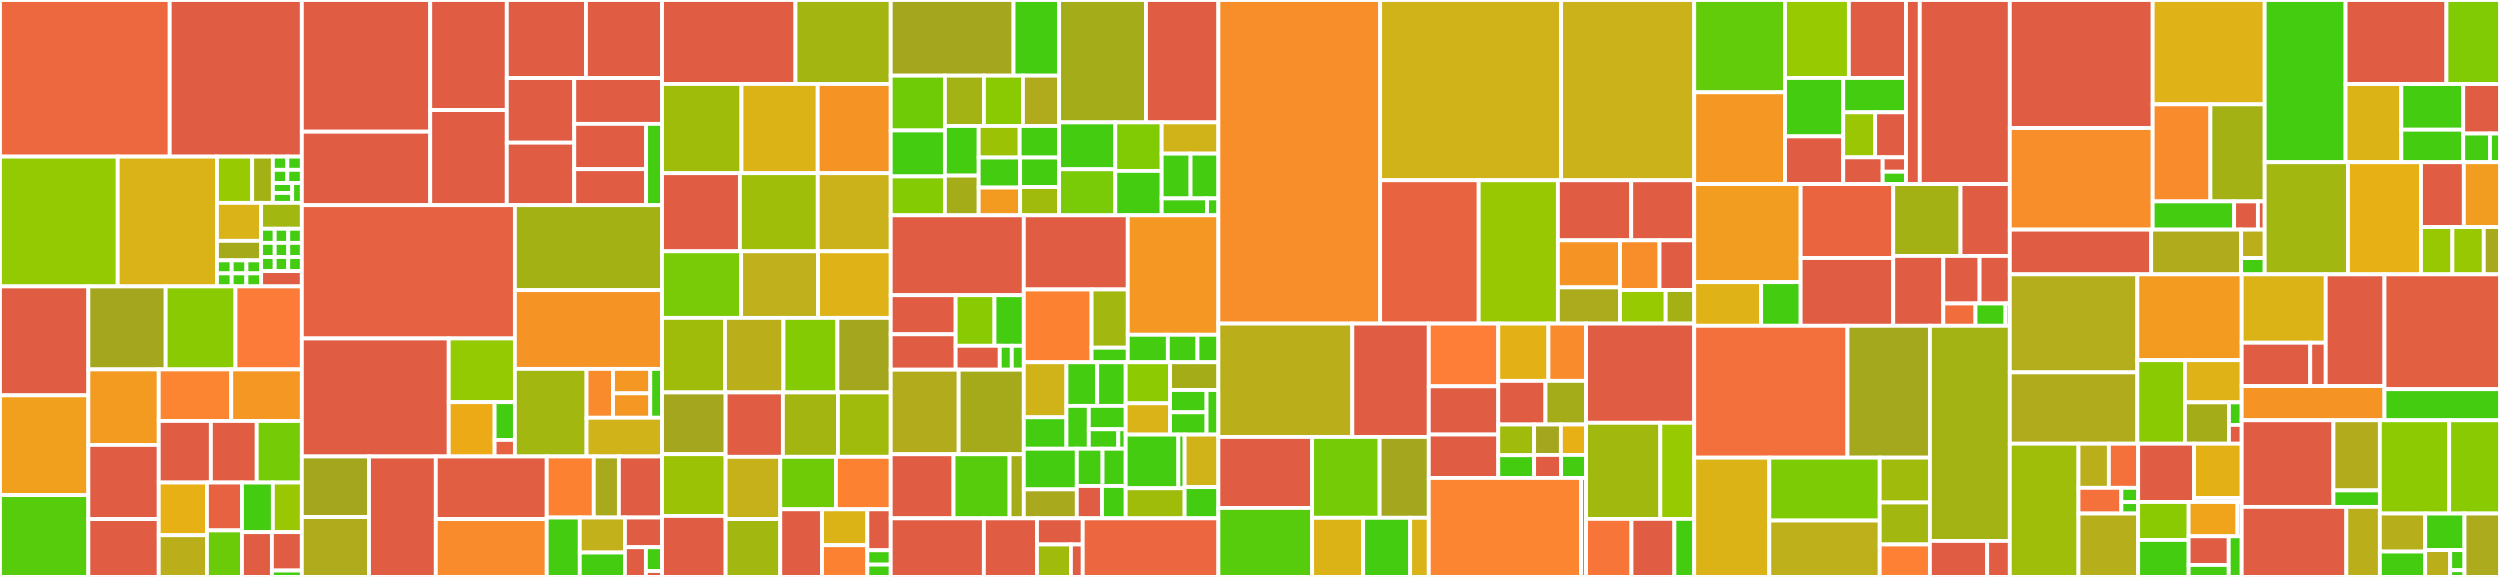 <svg baseProfile="full" width="650" height="150" viewBox="0 0 650 150" version="1.1"
xmlns="http://www.w3.org/2000/svg" xmlns:ev="http://www.w3.org/2001/xml-events"
xmlns:xlink="http://www.w3.org/1999/xlink">

<rect x="0" y="0" width="650" height="150" fill="#333333" stroke="none"/>

<style>rect.s{mask:url(#mask);}</style>
<defs>
  <pattern id="white" width="4" height="4" patternUnits="userSpaceOnUse" patternTransform="rotate(45)">
    <rect width="2" height="2" transform="translate(0,0)" fill="white"></rect>
  </pattern>
  <mask id="mask">
    <rect x="0" y="0" width="100%" height="100%" fill="url(#white)"></rect>
  </mask>
</defs>

<rect x="0" y="0" width="44.128" height="40.718" fill="#ed683e" stroke="white" stroke-width="1" class=" tooltipped" data-content="action/protocol/staking/handlers.go"><title>action/protocol/staking/handlers.go</title></rect>
<rect x="44.128" y="0" width="34.348" height="40.718" fill="#e05d44" stroke="white" stroke-width="1" class=" tooltipped" data-content="action/protocol/staking/protocol.go"><title>action/protocol/staking/protocol.go</title></rect>
<rect x="0" y="40.718" width="30.604" height="33.746" fill="#93ca01" stroke="white" stroke-width="1" class=" tooltipped" data-content="action/protocol/staking/candidate_center.go"><title>action/protocol/staking/candidate_center.go</title></rect>
<rect x="30.604" y="40.718" width="25.807" height="33.746" fill="#d9b318" stroke="white" stroke-width="1" class=" tooltipped" data-content="action/protocol/staking/candidate_statereader.go"><title>action/protocol/staking/candidate_statereader.go</title></rect>
<rect x="56.411" y="40.718" width="9.149" height="12.031" fill="#97ca00" stroke="white" stroke-width="1" class=" tooltipped" data-content="action/protocol/staking/ethabi/v3/stake_candidatebyid.go"><title>action/protocol/staking/ethabi/v3/stake_candidatebyid.go</title></rect>
<rect x="65.56" y="40.718" width="5.382" height="12.031" fill="#a3b114" stroke="white" stroke-width="1" class=" tooltipped" data-content="action/protocol/staking/ethabi/v3/builder.go"><title>action/protocol/staking/ethabi/v3/builder.go</title></rect>
<rect x="70.942" y="40.718" width="3.767" height="3.437" fill="#4c1" stroke="white" stroke-width="1" class=" tooltipped" data-content="action/protocol/staking/ethabi/v3/stake_candidatebyaddress.go"><title>action/protocol/staking/ethabi/v3/stake_candidatebyaddress.go</title></rect>
<rect x="74.709" y="40.718" width="3.767" height="3.437" fill="#4c1" stroke="white" stroke-width="1" class=" tooltipped" data-content="action/protocol/staking/ethabi/v3/stake_candidatebyname.go"><title>action/protocol/staking/ethabi/v3/stake_candidatebyname.go</title></rect>
<rect x="70.942" y="44.155" width="3.767" height="3.437" fill="#4c1" stroke="white" stroke-width="1" class=" tooltipped" data-content="action/protocol/staking/ethabi/v3/stake_candidates.go"><title>action/protocol/staking/ethabi/v3/stake_candidates.go</title></rect>
<rect x="74.709" y="44.155" width="3.767" height="3.437" fill="#4c1" stroke="white" stroke-width="1" class=" tooltipped" data-content="action/protocol/staking/ethabi/v3/stake_composite_buckets.go"><title>action/protocol/staking/ethabi/v3/stake_composite_buckets.go</title></rect>
<rect x="70.942" y="47.593" width="5.023" height="2.578" fill="#4c1" stroke="white" stroke-width="1" class=" tooltipped" data-content="action/protocol/staking/ethabi/v3/stake_composite_bucketsbycandidate.go"><title>action/protocol/staking/ethabi/v3/stake_composite_bucketsbycandidate.go</title></rect>
<rect x="70.942" y="50.171" width="5.023" height="2.578" fill="#4c1" stroke="white" stroke-width="1" class=" tooltipped" data-content="action/protocol/staking/ethabi/v3/stake_composite_bucketsbyindices.go"><title>action/protocol/staking/ethabi/v3/stake_composite_bucketsbyindices.go</title></rect>
<rect x="75.965" y="47.593" width="2.512" height="5.156" fill="#4c1" stroke="white" stroke-width="1" class=" tooltipped" data-content="action/protocol/staking/ethabi/v3/stake_composite_bucketsbyvoter.go"><title>action/protocol/staking/ethabi/v3/stake_composite_bucketsbyvoter.go</title></rect>
<rect x="56.411" y="52.749" width="11.48" height="9.87" fill="#d9b318" stroke="white" stroke-width="1" class=" tooltipped" data-content="action/protocol/staking/ethabi/v2/stake_contract_buckettypes.go"><title>action/protocol/staking/ethabi/v2/stake_contract_buckettypes.go</title></rect>
<rect x="56.411" y="62.619" width="11.48" height="5.076" fill="#a4aa1a" stroke="white" stroke-width="1" class=" tooltipped" data-content="action/protocol/staking/ethabi/v2/builder.go"><title>action/protocol/staking/ethabi/v2/builder.go</title></rect>
<rect x="56.411" y="67.695" width="3.827" height="3.384" fill="#4c1" stroke="white" stroke-width="1" class=" tooltipped" data-content="action/protocol/staking/ethabi/v2/stake_composite_buckets.go"><title>action/protocol/staking/ethabi/v2/stake_composite_buckets.go</title></rect>
<rect x="56.411" y="71.08" width="3.827" height="3.384" fill="#4c1" stroke="white" stroke-width="1" class=" tooltipped" data-content="action/protocol/staking/ethabi/v2/stake_composite_bucketsbycandidate.go"><title>action/protocol/staking/ethabi/v2/stake_composite_bucketsbycandidate.go</title></rect>
<rect x="60.238" y="67.695" width="3.827" height="3.384" fill="#4c1" stroke="white" stroke-width="1" class=" tooltipped" data-content="action/protocol/staking/ethabi/v2/stake_composite_bucketsbyindices.go"><title>action/protocol/staking/ethabi/v2/stake_composite_bucketsbyindices.go</title></rect>
<rect x="60.238" y="71.08" width="3.827" height="3.384" fill="#4c1" stroke="white" stroke-width="1" class=" tooltipped" data-content="action/protocol/staking/ethabi/v2/stake_composite_bucketsbyvoter.go"><title>action/protocol/staking/ethabi/v2/stake_composite_bucketsbyvoter.go</title></rect>
<rect x="64.064" y="67.695" width="3.827" height="3.384" fill="#4c1" stroke="white" stroke-width="1" class=" tooltipped" data-content="action/protocol/staking/ethabi/v2/stake_composite_bucketscount.go"><title>action/protocol/staking/ethabi/v2/stake_composite_bucketscount.go</title></rect>
<rect x="64.064" y="71.08" width="3.827" height="3.384" fill="#4c1" stroke="white" stroke-width="1" class=" tooltipped" data-content="action/protocol/staking/ethabi/v2/stake_composite_totalstakingamount.go"><title>action/protocol/staking/ethabi/v2/stake_composite_totalstakingamount.go</title></rect>
<rect x="67.891" y="52.749" width="10.585" height="6.729" fill="#a2b710" stroke="white" stroke-width="1" class=" tooltipped" data-content="action/protocol/staking/ethabi/v1/builder.go"><title>action/protocol/staking/ethabi/v1/builder.go</title></rect>
<rect x="67.891" y="59.477" width="3.528" height="3.67" fill="#4c1" stroke="white" stroke-width="1" class=" tooltipped" data-content="action/protocol/staking/ethabi/v1/stake_buckets.go"><title>action/protocol/staking/ethabi/v1/stake_buckets.go</title></rect>
<rect x="71.42" y="59.477" width="3.528" height="3.67" fill="#4c1" stroke="white" stroke-width="1" class=" tooltipped" data-content="action/protocol/staking/ethabi/v1/stake_bucketsbycandidate.go"><title>action/protocol/staking/ethabi/v1/stake_bucketsbycandidate.go</title></rect>
<rect x="74.948" y="59.477" width="3.528" height="3.67" fill="#4c1" stroke="white" stroke-width="1" class=" tooltipped" data-content="action/protocol/staking/ethabi/v1/stake_bucketsbyindexes.go"><title>action/protocol/staking/ethabi/v1/stake_bucketsbyindexes.go</title></rect>
<rect x="67.891" y="63.148" width="3.528" height="3.67" fill="#4c1" stroke="white" stroke-width="1" class=" tooltipped" data-content="action/protocol/staking/ethabi/v1/stake_bucketsbyvoter.go"><title>action/protocol/staking/ethabi/v1/stake_bucketsbyvoter.go</title></rect>
<rect x="67.891" y="66.818" width="3.528" height="3.67" fill="#4c1" stroke="white" stroke-width="1" class=" tooltipped" data-content="action/protocol/staking/ethabi/v1/stake_bucketscount.go"><title>action/protocol/staking/ethabi/v1/stake_bucketscount.go</title></rect>
<rect x="71.42" y="63.148" width="3.528" height="3.67" fill="#4c1" stroke="white" stroke-width="1" class=" tooltipped" data-content="action/protocol/staking/ethabi/v1/stake_candidatebyaddress.go"><title>action/protocol/staking/ethabi/v1/stake_candidatebyaddress.go</title></rect>
<rect x="74.948" y="63.148" width="3.528" height="3.67" fill="#4c1" stroke="white" stroke-width="1" class=" tooltipped" data-content="action/protocol/staking/ethabi/v1/stake_candidatebyname.go"><title>action/protocol/staking/ethabi/v1/stake_candidatebyname.go</title></rect>
<rect x="71.42" y="66.818" width="3.528" height="3.67" fill="#4c1" stroke="white" stroke-width="1" class=" tooltipped" data-content="action/protocol/staking/ethabi/v1/stake_candidates.go"><title>action/protocol/staking/ethabi/v1/stake_candidates.go</title></rect>
<rect x="74.948" y="66.818" width="3.528" height="3.67" fill="#4c1" stroke="white" stroke-width="1" class=" tooltipped" data-content="action/protocol/staking/ethabi/v1/stake_totalstakingamount.go"><title>action/protocol/staking/ethabi/v1/stake_totalstakingamount.go</title></rect>
<rect x="67.891" y="70.488" width="10.585" height="3.976" fill="#e05d44" stroke="white" stroke-width="1" class=" tooltipped" data-content="action/protocol/staking/ethabi/stake_base.go"><title>action/protocol/staking/ethabi/stake_base.go</title></rect>
<rect x="0" y="74.464" width="22.973" height="28.326" fill="#e05d44" stroke="white" stroke-width="1" class=" tooltipped" data-content="action/protocol/staking/staking_statereader.go"><title>action/protocol/staking/staking_statereader.go</title></rect>
<rect x="0" y="102.79" width="22.973" height="25.93" fill="#f0a01d" stroke="white" stroke-width="1" class=" tooltipped" data-content="action/protocol/staking/candidate.go"><title>action/protocol/staking/candidate.go</title></rect>
<rect x="0" y="128.72" width="22.973" height="21.28" fill="#57cc0c" stroke="white" stroke-width="1" class=" tooltipped" data-content="action/protocol/staking/candidate_statemanager.go"><title>action/protocol/staking/candidate_statemanager.go</title></rect>
<rect x="22.973" y="74.464" width="20.101" height="21.582" fill="#a4a61d" stroke="white" stroke-width="1" class=" tooltipped" data-content="action/protocol/staking/candidate_buckets_indexer.go"><title>action/protocol/staking/candidate_buckets_indexer.go</title></rect>
<rect x="43.074" y="74.464" width="18.151" height="21.582" fill="#8aca02" stroke="white" stroke-width="1" class=" tooltipped" data-content="action/protocol/staking/vote_bucket.go"><title>action/protocol/staking/vote_bucket.go</title></rect>
<rect x="61.225" y="74.464" width="17.251" height="21.582" fill="#fd7b38" stroke="white" stroke-width="1" class=" tooltipped" data-content="action/protocol/staking/handler_stake_migrate.go"><title>action/protocol/staking/handler_stake_migrate.go</title></rect>
<rect x="22.973" y="96.045" width="18.301" height="19.636" fill="#f39a21" stroke="white" stroke-width="1" class=" tooltipped" data-content="action/protocol/staking/vote_reviser.go"><title>action/protocol/staking/vote_reviser.go</title></rect>
<rect x="22.973" y="115.681" width="18.301" height="19.282" fill="#e05d44" stroke="white" stroke-width="1" class=" tooltipped" data-content="action/protocol/staking/contractstake_indexer_mock.go"><title>action/protocol/staking/contractstake_indexer_mock.go</title></rect>
<rect x="22.973" y="134.963" width="18.301" height="15.037" fill="#e05d44" stroke="white" stroke-width="1" class=" tooltipped" data-content="action/protocol/staking/handler_candidate_endorsement.go"><title>action/protocol/staking/handler_candidate_endorsement.go</title></rect>
<rect x="41.274" y="96.045" width="18.843" height="13.402" fill="#fb8530" stroke="white" stroke-width="1" class=" tooltipped" data-content="action/protocol/staking/read_state.go"><title>action/protocol/staking/read_state.go</title></rect>
<rect x="60.117" y="96.045" width="18.36" height="13.402" fill="#f49723" stroke="white" stroke-width="1" class=" tooltipped" data-content="action/protocol/staking/bucket_validation.go"><title>action/protocol/staking/bucket_validation.go</title></rect>
<rect x="41.274" y="109.447" width="13.547" height="16.012" fill="#e05d44" stroke="white" stroke-width="1" class=" tooltipped" data-content="action/protocol/staking/handler_candidate_transfer_ownership.go"><title>action/protocol/staking/handler_candidate_transfer_ownership.go</title></rect>
<rect x="54.821" y="109.447" width="11.929" height="16.012" fill="#e05d44" stroke="white" stroke-width="1" class=" tooltipped" data-content="action/protocol/staking/candidate_center_extra.go"><title>action/protocol/staking/candidate_center_extra.go</title></rect>
<rect x="66.75" y="109.447" width="11.727" height="16.012" fill="#74cb06" stroke="white" stroke-width="1" class=" tooltipped" data-content="action/protocol/staking/bucket_pool.go"><title>action/protocol/staking/bucket_pool.go</title></rect>
<rect x="41.274" y="125.459" width="12.533" height="13.691" fill="#e7b015" stroke="white" stroke-width="1" class=" tooltipped" data-content="action/protocol/staking/validations.go"><title>action/protocol/staking/validations.go</title></rect>
<rect x="41.274" y="139.15" width="12.533" height="10.85" fill="#baaf1b" stroke="white" stroke-width="1" class=" tooltipped" data-content="action/protocol/staking/handler_candidate_selfstake.go"><title>action/protocol/staking/handler_candidate_selfstake.go</title></rect>
<rect x="53.807" y="125.459" width="9.103" height="12.448" fill="#e76241" stroke="white" stroke-width="1" class=" tooltipped" data-content="action/protocol/staking/endorsement.go"><title>action/protocol/staking/endorsement.go</title></rect>
<rect x="53.807" y="137.908" width="9.103" height="12.092" fill="#6ccb08" stroke="white" stroke-width="1" class=" tooltipped" data-content="action/protocol/staking/endorsement_statemanager.go"><title>action/protocol/staking/endorsement_statemanager.go</title></rect>
<rect x="62.91" y="125.459" width="8.035" height="12.894" fill="#4c1" stroke="white" stroke-width="1" class=" tooltipped" data-content="action/protocol/staking/receipt_log.go"><title>action/protocol/staking/receipt_log.go</title></rect>
<rect x="70.944" y="125.459" width="7.532" height="12.894" fill="#9ac603" stroke="white" stroke-width="1" class=" tooltipped" data-content="action/protocol/staking/bucket_index.go"><title>action/protocol/staking/bucket_index.go</title></rect>
<rect x="62.91" y="138.354" width="7.783" height="11.646" fill="#e05d44" stroke="white" stroke-width="1" class=" tooltipped" data-content="action/protocol/staking/patchstore.go"><title>action/protocol/staking/patchstore.go</title></rect>
<rect x="70.693" y="138.354" width="7.783" height="9.983" fill="#e05d44" stroke="white" stroke-width="1" class=" tooltipped" data-content="action/protocol/staking/contractstake_bucket_type.go"><title>action/protocol/staking/contractstake_bucket_type.go</title></rect>
<rect x="70.693" y="148.336" width="7.783" height="1.664" fill="#4c1" stroke="white" stroke-width="1" class=" tooltipped" data-content="action/protocol/staking/contractstake_indexer.go"><title>action/protocol/staking/contractstake_indexer.go</title></rect>
<rect x="78.477" y="0" width="33.381" height="34.236" fill="#e05d44" stroke="white" stroke-width="1" class=" tooltipped" data-content="action/protocol/poll/slasher.go"><title>action/protocol/poll/slasher.go</title></rect>
<rect x="78.477" y="34.236" width="33.381" height="19.106" fill="#e05d44" stroke="white" stroke-width="1" class=" tooltipped" data-content="action/protocol/poll/util.go"><title>action/protocol/poll/util.go</title></rect>
<rect x="111.858" y="0" width="19.907" height="28.622" fill="#e05d44" stroke="white" stroke-width="1" class=" tooltipped" data-content="action/protocol/poll/staking_committee.go"><title>action/protocol/poll/staking_committee.go</title></rect>
<rect x="111.858" y="28.622" width="19.907" height="24.719" fill="#e05d44" stroke="white" stroke-width="1" class=" tooltipped" data-content="action/protocol/poll/consortium.go"><title>action/protocol/poll/consortium.go</title></rect>
<rect x="131.765" y="0" width="20.579" height="20.294" fill="#e05d44" stroke="white" stroke-width="1" class=" tooltipped" data-content="action/protocol/poll/nativestaking.go"><title>action/protocol/poll/nativestaking.go</title></rect>
<rect x="152.344" y="0" width="19.782" height="20.294" fill="#e05d44" stroke="white" stroke-width="1" class=" tooltipped" data-content="action/protocol/poll/governance_protocol.go"><title>action/protocol/poll/governance_protocol.go</title></rect>
<rect x="131.765" y="20.294" width="17.535" height="16.801" fill="#e05d44" stroke="white" stroke-width="1" class=" tooltipped" data-content="action/protocol/poll/protocol.go"><title>action/protocol/poll/protocol.go</title></rect>
<rect x="131.765" y="37.095" width="17.535" height="16.247" fill="#e05d44" stroke="white" stroke-width="1" class=" tooltipped" data-content="action/protocol/poll/lifelong_protocol.go"><title>action/protocol/poll/lifelong_protocol.go</title></rect>
<rect x="149.301" y="20.294" width="22.825" height="11.914" fill="#e05d44" stroke="white" stroke-width="1" class=" tooltipped" data-content="action/protocol/poll/staking_command.go"><title>action/protocol/poll/staking_command.go</title></rect>
<rect x="149.301" y="32.208" width="18.689" height="11.779" fill="#e05d44" stroke="white" stroke-width="1" class=" tooltipped" data-content="action/protocol/poll/nativestakingV2.go"><title>action/protocol/poll/nativestakingV2.go</title></rect>
<rect x="149.301" y="43.988" width="18.689" height="9.354" fill="#e05d44" stroke="white" stroke-width="1" class=" tooltipped" data-content="action/protocol/poll/candidateindexer.go"><title>action/protocol/poll/candidateindexer.go</title></rect>
<rect x="167.99" y="32.208" width="4.136" height="21.134" fill="#4c1" stroke="white" stroke-width="1" class=" tooltipped" data-content="action/protocol/poll/blockmeta.go"><title>action/protocol/poll/blockmeta.go</title></rect>
<rect x="78.477" y="53.342" width="55.397" height="34.656" fill="#e56142" stroke="white" stroke-width="1" class=" tooltipped" data-content="action/protocol/execution/evm/evmstatedbadapter.go"><title>action/protocol/execution/evm/evmstatedbadapter.go</title></rect>
<rect x="78.477" y="87.998" width="38.198" height="30.682" fill="#e05d44" stroke="white" stroke-width="1" class=" tooltipped" data-content="action/protocol/execution/evm/evm.go"><title>action/protocol/execution/evm/evm.go</title></rect>
<rect x="116.674" y="87.998" width="17.199" height="16.564" fill="#93ca01" stroke="white" stroke-width="1" class=" tooltipped" data-content="action/protocol/execution/evm/contract.go"><title>action/protocol/execution/evm/contract.go</title></rect>
<rect x="116.674" y="104.562" width="11.925" height="14.117" fill="#ecaa17" stroke="white" stroke-width="1" class=" tooltipped" data-content="action/protocol/execution/evm/access_list.go"><title>action/protocol/execution/evm/access_list.go</title></rect>
<rect x="128.599" y="104.562" width="5.274" height="9.821" fill="#4c1" stroke="white" stroke-width="1" class=" tooltipped" data-content="action/protocol/execution/evm/transient_storage.go"><title>action/protocol/execution/evm/transient_storage.go</title></rect>
<rect x="128.599" y="114.383" width="5.274" height="4.297" fill="#e76241" stroke="white" stroke-width="1" class=" tooltipped" data-content="action/protocol/execution/evm/context.go"><title>action/protocol/execution/evm/context.go</title></rect>
<rect x="133.873" y="53.342" width="38.253" height="22.09" fill="#a3b114" stroke="white" stroke-width="1" class=" tooltipped" data-content="action/protocol/rewarding/reward.go"><title>action/protocol/rewarding/reward.go</title></rect>
<rect x="133.873" y="75.431" width="38.253" height="20.481" fill="#f59425" stroke="white" stroke-width="1" class=" tooltipped" data-content="action/protocol/rewarding/protocol.go"><title>action/protocol/rewarding/protocol.go</title></rect>
<rect x="133.873" y="95.913" width="18.629" height="22.767" fill="#a2b710" stroke="white" stroke-width="1" class=" tooltipped" data-content="action/protocol/rewarding/admin.go"><title>action/protocol/rewarding/admin.go</title></rect>
<rect x="152.502" y="95.913" width="6.881" height="12.703" fill="#f98b2c" stroke="white" stroke-width="1" class=" tooltipped" data-content="action/protocol/rewarding/ethabi/unclaimedbalance.go"><title>action/protocol/rewarding/ethabi/unclaimedbalance.go</title></rect>
<rect x="159.383" y="95.913" width="9.685" height="6.352" fill="#f49723" stroke="white" stroke-width="1" class=" tooltipped" data-content="action/protocol/rewarding/ethabi/availablebalance.go"><title>action/protocol/rewarding/ethabi/availablebalance.go</title></rect>
<rect x="159.383" y="102.264" width="9.685" height="6.352" fill="#f49723" stroke="white" stroke-width="1" class=" tooltipped" data-content="action/protocol/rewarding/ethabi/totalbalance.go"><title>action/protocol/rewarding/ethabi/totalbalance.go</title></rect>
<rect x="169.068" y="95.913" width="3.058" height="12.703" fill="#4c1" stroke="white" stroke-width="1" class=" tooltipped" data-content="action/protocol/rewarding/ethabi/base.go"><title>action/protocol/rewarding/ethabi/base.go</title></rect>
<rect x="152.502" y="108.616" width="19.624" height="10.064" fill="#cfb319" stroke="white" stroke-width="1" class=" tooltipped" data-content="action/protocol/rewarding/fund.go"><title>action/protocol/rewarding/fund.go</title></rect>
<rect x="78.477" y="118.679" width="17.469" height="15.753" fill="#a4a61d" stroke="white" stroke-width="1" class=" tooltipped" data-content="action/protocol/account/transfer.go"><title>action/protocol/account/transfer.go</title></rect>
<rect x="78.477" y="134.432" width="17.469" height="15.568" fill="#afab1c" stroke="white" stroke-width="1" class=" tooltipped" data-content="action/protocol/account/protocol.go"><title>action/protocol/account/protocol.go</title></rect>
<rect x="95.945" y="118.679" width="17.365" height="31.321" fill="#e05d44" stroke="white" stroke-width="1" class=" tooltipped" data-content="action/protocol/mock_protocol.go"><title>action/protocol/mock_protocol.go</title></rect>
<rect x="113.311" y="118.679" width="28.839" height="16.278" fill="#e25e43" stroke="white" stroke-width="1" class=" tooltipped" data-content="action/protocol/context.go"><title>action/protocol/context.go</title></rect>
<rect x="113.311" y="134.957" width="28.839" height="15.043" fill="#f98b2c" stroke="white" stroke-width="1" class=" tooltipped" data-content="action/protocol/rolldpos/epoch.go"><title>action/protocol/rolldpos/epoch.go</title></rect>
<rect x="142.15" y="118.679" width="12.235" height="15.876" fill="#fc8232" stroke="white" stroke-width="1" class=" tooltipped" data-content="action/protocol/vote/unproductivedelegate.go"><title>action/protocol/vote/unproductivedelegate.go</title></rect>
<rect x="154.385" y="118.679" width="6.525" height="15.876" fill="#a9a91d" stroke="white" stroke-width="1" class=" tooltipped" data-content="action/protocol/vote/probationlist.go"><title>action/protocol/vote/probationlist.go</title></rect>
<rect x="160.911" y="118.679" width="11.216" height="15.876" fill="#e05d44" stroke="white" stroke-width="1" class=" tooltipped" data-content="action/protocol/registry.go"><title>action/protocol/registry.go</title></rect>
<rect x="142.15" y="134.556" width="8.595" height="15.444" fill="#4c1" stroke="white" stroke-width="1" class=" tooltipped" data-content="action/protocol/kvstorefortrie.go"><title>action/protocol/kvstorefortrie.go</title></rect>
<rect x="150.745" y="134.556" width="11.739" height="9.101" fill="#c3b11b" stroke="white" stroke-width="1" class=" tooltipped" data-content="action/protocol/generic_validator.go"><title>action/protocol/generic_validator.go</title></rect>
<rect x="150.745" y="143.657" width="11.739" height="6.343" fill="#4c1" stroke="white" stroke-width="1" class=" tooltipped" data-content="action/protocol/dock.go"><title>action/protocol/dock.go</title></rect>
<rect x="162.483" y="134.556" width="9.643" height="7.722" fill="#e05d44" stroke="white" stroke-width="1" class=" tooltipped" data-content="action/protocol/managers.go"><title>action/protocol/managers.go</title></rect>
<rect x="162.483" y="142.278" width="5.45" height="7.722" fill="#e05d44" stroke="white" stroke-width="1" class=" tooltipped" data-content="action/protocol/protocol.go"><title>action/protocol/protocol.go</title></rect>
<rect x="167.934" y="142.278" width="4.192" height="6.178" fill="#4c1" stroke="white" stroke-width="1" class=" tooltipped" data-content="action/protocol/serializablebytes.go"><title>action/protocol/serializablebytes.go</title></rect>
<rect x="167.934" y="148.456" width="4.192" height="1.544" fill="#e05d44" stroke="white" stroke-width="1" class=" tooltipped" data-content="action/protocol/types.go"><title>action/protocol/types.go</title></rect>
<rect x="172.126" y="0" width="34.698" height="21.833" fill="#e05d44" stroke="white" stroke-width="1" class=" tooltipped" data-content="action/signedaction.go"><title>action/signedaction.go</title></rect>
<rect x="206.824" y="0" width="24.763" height="21.833" fill="#a2b511" stroke="white" stroke-width="1" class=" tooltipped" data-content="action/candidate_register.go"><title>action/candidate_register.go</title></rect>
<rect x="172.126" y="21.833" width="20.658" height="23.194" fill="#9fbc0b" stroke="white" stroke-width="1" class=" tooltipped" data-content="action/envelope.go"><title>action/envelope.go</title></rect>
<rect x="192.784" y="21.833" width="19.821" height="23.194" fill="#dcb317" stroke="white" stroke-width="1" class=" tooltipped" data-content="action/builder.go"><title>action/builder.go</title></rect>
<rect x="212.605" y="21.833" width="18.983" height="23.194" fill="#f59425" stroke="white" stroke-width="1" class=" tooltipped" data-content="action/execution.go"><title>action/execution.go</title></rect>
<rect x="172.126" y="45.027" width="20.246" height="20.309" fill="#e05d44" stroke="white" stroke-width="1" class=" tooltipped" data-content="action/candidate_endorsement.go"><title>action/candidate_endorsement.go</title></rect>
<rect x="192.372" y="45.027" width="20.246" height="20.309" fill="#9ebe09" stroke="white" stroke-width="1" class=" tooltipped" data-content="action/stake_reclaim.go"><title>action/stake_reclaim.go</title></rect>
<rect x="212.617" y="45.027" width="18.97" height="20.309" fill="#ccb21a" stroke="white" stroke-width="1" class=" tooltipped" data-content="action/sealedenvelope.go"><title>action/sealedenvelope.go</title></rect>
<rect x="172.126" y="65.336" width="20.569" height="17.314" fill="#78cb06" stroke="white" stroke-width="1" class=" tooltipped" data-content="action/claimreward.go"><title>action/claimreward.go</title></rect>
<rect x="192.695" y="65.336" width="20.008" height="17.314" fill="#c0b01b" stroke="white" stroke-width="1" class=" tooltipped" data-content="action/stake_create.go"><title>action/stake_create.go</title></rect>
<rect x="212.702" y="65.336" width="18.886" height="17.314" fill="#dfb317" stroke="white" stroke-width="1" class=" tooltipped" data-content="action/receipt.go"><title>action/receipt.go</title></rect>
<rect x="172.126" y="82.65" width="16.369" height="19.383" fill="#9fbc0b" stroke="white" stroke-width="1" class=" tooltipped" data-content="action/candidate_update.go"><title>action/candidate_update.go</title></rect>
<rect x="188.495" y="82.65" width="15.199" height="19.383" fill="#baaf1b" stroke="white" stroke-width="1" class=" tooltipped" data-content="action/stake_adddeposit.go"><title>action/stake_adddeposit.go</title></rect>
<rect x="203.694" y="82.65" width="14.03" height="19.383" fill="#85cb03" stroke="white" stroke-width="1" class=" tooltipped" data-content="action/candidate_transfer_ownership.go"><title>action/candidate_transfer_ownership.go</title></rect>
<rect x="217.725" y="82.65" width="13.863" height="19.383" fill="#a4a61d" stroke="white" stroke-width="1" class=" tooltipped" data-content="action/stake_restake.go"><title>action/stake_restake.go</title></rect>
<rect x="172.126" y="102.033" width="16.536" height="16.054" fill="#a4a61d" stroke="white" stroke-width="1" class=" tooltipped" data-content="action/stake_changecandidate.go"><title>action/stake_changecandidate.go</title></rect>
<rect x="172.126" y="118.087" width="16.536" height="16.054" fill="#9cc206" stroke="white" stroke-width="1" class=" tooltipped" data-content="action/stake_transferownership.go"><title>action/stake_transferownership.go</title></rect>
<rect x="172.126" y="134.141" width="16.536" height="15.859" fill="#e05d44" stroke="white" stroke-width="1" class=" tooltipped" data-content="action/actctx.go"><title>action/actctx.go</title></rect>
<rect x="188.662" y="102.033" width="14.889" height="16.743" fill="#e05d44" stroke="white" stroke-width="1" class=" tooltipped" data-content="action/tx_container.go"><title>action/tx_container.go</title></rect>
<rect x="203.551" y="102.033" width="14.309" height="16.743" fill="#a2b511" stroke="white" stroke-width="1" class=" tooltipped" data-content="action/consignment_transfer.go"><title>action/consignment_transfer.go</title></rect>
<rect x="217.859" y="102.033" width="13.729" height="16.743" fill="#a0bb0c" stroke="white" stroke-width="1" class=" tooltipped" data-content="action/depositreward.go"><title>action/depositreward.go</title></rect>
<rect x="188.662" y="118.776" width="14.205" height="16.182" fill="#c6b11a" stroke="white" stroke-width="1" class=" tooltipped" data-content="action/transfer.go"><title>action/transfer.go</title></rect>
<rect x="188.662" y="134.958" width="14.205" height="15.042" fill="#a2b710" stroke="white" stroke-width="1" class=" tooltipped" data-content="action/rlp_tx.go"><title>action/rlp_tx.go</title></rect>
<rect x="202.867" y="118.776" width="14.479" height="13.639" fill="#70cb07" stroke="white" stroke-width="1" class=" tooltipped" data-content="action/grantreward.go"><title>action/grantreward.go</title></rect>
<rect x="217.346" y="118.776" width="14.242" height="13.639" fill="#fc8232" stroke="white" stroke-width="1" class=" tooltipped" data-content="action/stake_migrate.go"><title>action/stake_migrate.go</title></rect>
<rect x="202.867" y="132.415" width="10.862" height="17.585" fill="#e05d44" stroke="white" stroke-width="1" class=" tooltipped" data-content="action/candidate_activate.go"><title>action/candidate_activate.go</title></rect>
<rect x="213.729" y="132.415" width="11.783" height="9.342" fill="#dcb317" stroke="white" stroke-width="1" class=" tooltipped" data-content="action/action.go"><title>action/action.go</title></rect>
<rect x="213.729" y="141.757" width="11.783" height="8.243" fill="#fc8232" stroke="white" stroke-width="1" class=" tooltipped" data-content="action/putpollresult.go"><title>action/putpollresult.go</title></rect>
<rect x="225.512" y="132.415" width="6.076" height="10.657" fill="#e05d44" stroke="white" stroke-width="1" class=" tooltipped" data-content="action/evm_transaction.go"><title>action/evm_transaction.go</title></rect>
<rect x="225.512" y="143.073" width="6.076" height="3.73" fill="#4c1" stroke="white" stroke-width="1" class=" tooltipped" data-content="action/action_deserializer.go"><title>action/action_deserializer.go</title></rect>
<rect x="225.512" y="146.803" width="6.076" height="3.197" fill="#4c1" stroke="white" stroke-width="1" class=" tooltipped" data-content="action/const.go"><title>action/const.go</title></rect>
<rect x="231.588" y="0" width="31.93" height="19.67" fill="#a4a61d" stroke="white" stroke-width="1" class=" tooltipped" data-content="ioctl/newcmd/account/account.go"><title>ioctl/newcmd/account/account.go</title></rect>
<rect x="263.518" y="0" width="11.85" height="19.67" fill="#4c1" stroke="white" stroke-width="1" class=" tooltipped" data-content="ioctl/newcmd/account/accountimport.go"><title>ioctl/newcmd/account/accountimport.go</title></rect>
<rect x="231.588" y="19.67" width="14.088" height="14.248" fill="#70cb07" stroke="white" stroke-width="1" class=" tooltipped" data-content="ioctl/newcmd/account/accountupdate.go"><title>ioctl/newcmd/account/accountupdate.go</title></rect>
<rect x="231.588" y="33.918" width="14.088" height="11.95" fill="#4c1" stroke="white" stroke-width="1" class=" tooltipped" data-content="ioctl/newcmd/account/accountactions.go"><title>ioctl/newcmd/account/accountactions.go</title></rect>
<rect x="231.588" y="45.868" width="14.088" height="10.111" fill="#85cb03" stroke="white" stroke-width="1" class=" tooltipped" data-content="ioctl/newcmd/account/accountdelete.go"><title>ioctl/newcmd/account/accountdelete.go</title></rect>
<rect x="245.676" y="19.67" width="10.145" height="13.084" fill="#a3b313" stroke="white" stroke-width="1" class=" tooltipped" data-content="ioctl/newcmd/account/accountcreate.go"><title>ioctl/newcmd/account/accountcreate.go</title></rect>
<rect x="255.821" y="19.67" width="10.145" height="13.084" fill="#8aca02" stroke="white" stroke-width="1" class=" tooltipped" data-content="ioctl/newcmd/account/accountinfo.go"><title>ioctl/newcmd/account/accountinfo.go</title></rect>
<rect x="265.965" y="19.67" width="9.402" height="13.084" fill="#afab1c" stroke="white" stroke-width="1" class=" tooltipped" data-content="ioctl/newcmd/account/accountlist.go"><title>ioctl/newcmd/account/accountlist.go</title></rect>
<rect x="245.676" y="32.755" width="8.782" height="12.903" fill="#4c1" stroke="white" stroke-width="1" class=" tooltipped" data-content="ioctl/newcmd/account/accountcreateadd.go"><title>ioctl/newcmd/account/accountcreateadd.go</title></rect>
<rect x="245.676" y="45.657" width="8.782" height="10.322" fill="#a4ad17" stroke="white" stroke-width="1" class=" tooltipped" data-content="ioctl/newcmd/account/accountsign.go"><title>ioctl/newcmd/account/accountsign.go</title></rect>
<rect x="254.458" y="32.755" width="10.652" height="8.206" fill="#9cc206" stroke="white" stroke-width="1" class=" tooltipped" data-content="ioctl/newcmd/account/accountverify.go"><title>ioctl/newcmd/account/accountverify.go</title></rect>
<rect x="265.11" y="32.755" width="10.258" height="8.206" fill="#4c1" stroke="white" stroke-width="1" class=" tooltipped" data-content="ioctl/newcmd/account/accountexport.go"><title>ioctl/newcmd/account/accountexport.go</title></rect>
<rect x="254.458" y="40.961" width="10.778" height="7.81" fill="#4c1" stroke="white" stroke-width="1" class=" tooltipped" data-content="ioctl/newcmd/account/accountexportpublic.go"><title>ioctl/newcmd/account/accountexportpublic.go</title></rect>
<rect x="254.458" y="48.77" width="10.778" height="7.209" fill="#f39a21" stroke="white" stroke-width="1" class=" tooltipped" data-content="ioctl/newcmd/account/accountethaddr.go"><title>ioctl/newcmd/account/accountethaddr.go</title></rect>
<rect x="265.236" y="40.961" width="10.132" height="7.669" fill="#4c1" stroke="white" stroke-width="1" class=" tooltipped" data-content="ioctl/newcmd/account/accountnonce.go"><title>ioctl/newcmd/account/accountnonce.go</title></rect>
<rect x="265.236" y="48.63" width="10.132" height="7.35" fill="#a0bb0c" stroke="white" stroke-width="1" class=" tooltipped" data-content="ioctl/newcmd/account/accountbalance.go"><title>ioctl/newcmd/account/accountbalance.go</title></rect>
<rect x="275.368" y="0" width="22.587" height="31.821" fill="#a4ac19" stroke="white" stroke-width="1" class=" tooltipped" data-content="ioctl/newcmd/action/action.go"><title>ioctl/newcmd/action/action.go</title></rect>
<rect x="297.955" y="0" width="18.822" height="31.821" fill="#e05d44" stroke="white" stroke-width="1" class=" tooltipped" data-content="ioctl/newcmd/action/actionhash.go"><title>ioctl/newcmd/action/actionhash.go</title></rect>
<rect x="275.368" y="31.821" width="14.607" height="12.19" fill="#4c1" stroke="white" stroke-width="1" class=" tooltipped" data-content="ioctl/newcmd/action/actiontransfer.go"><title>ioctl/newcmd/action/actiontransfer.go</title></rect>
<rect x="275.368" y="44.011" width="14.607" height="11.968" fill="#78cb06" stroke="white" stroke-width="1" class=" tooltipped" data-content="ioctl/newcmd/action/actionclaim.go"><title>ioctl/newcmd/action/actionclaim.go</title></rect>
<rect x="289.975" y="31.821" width="12.061" height="12.616" fill="#81cb04" stroke="white" stroke-width="1" class=" tooltipped" data-content="ioctl/newcmd/action/stake2withdraw.go"><title>ioctl/newcmd/action/stake2withdraw.go</title></rect>
<rect x="289.975" y="44.437" width="12.061" height="11.542" fill="#4c1" stroke="white" stroke-width="1" class=" tooltipped" data-content="ioctl/newcmd/action/actiondeposit.go"><title>ioctl/newcmd/action/actiondeposit.go</title></rect>
<rect x="302.036" y="31.821" width="14.741" height="8.126" fill="#cfb319" stroke="white" stroke-width="1" class=" tooltipped" data-content="ioctl/newcmd/action/xrc20.go"><title>ioctl/newcmd/action/xrc20.go</title></rect>
<rect x="302.036" y="39.947" width="7.51" height="11.64" fill="#4c1" stroke="white" stroke-width="1" class=" tooltipped" data-content="ioctl/newcmd/action/actionread.go"><title>ioctl/newcmd/action/actionread.go</title></rect>
<rect x="309.545" y="39.947" width="7.231" height="11.64" fill="#4c1" stroke="white" stroke-width="1" class=" tooltipped" data-content="ioctl/newcmd/action/xrc20transferfrom.go"><title>ioctl/newcmd/action/xrc20transferfrom.go</title></rect>
<rect x="302.036" y="51.587" width="11.793" height="4.392" fill="#4c1" stroke="white" stroke-width="1" class=" tooltipped" data-content="ioctl/newcmd/action/actionsendraw.go"><title>ioctl/newcmd/action/actionsendraw.go</title></rect>
<rect x="313.829" y="51.587" width="2.948" height="4.392" fill="#4c1" stroke="white" stroke-width="1" class=" tooltipped" data-content="ioctl/newcmd/action/xrc20_const.go"><title>ioctl/newcmd/action/xrc20_const.go</title></rect>
<rect x="231.588" y="55.979" width="34.602" height="20.771" fill="#e05d44" stroke="white" stroke-width="1" class=" tooltipped" data-content="ioctl/newcmd/contract/parse.go"><title>ioctl/newcmd/contract/parse.go</title></rect>
<rect x="231.588" y="76.751" width="16.883" height="10.163" fill="#e05d44" stroke="white" stroke-width="1" class=" tooltipped" data-content="ioctl/newcmd/contract/contract.go"><title>ioctl/newcmd/contract/contract.go</title></rect>
<rect x="231.588" y="86.914" width="16.883" height="9.205" fill="#e05d44" stroke="white" stroke-width="1" class=" tooltipped" data-content="ioctl/newcmd/contract/contractcompile.go"><title>ioctl/newcmd/contract/contractcompile.go</title></rect>
<rect x="248.471" y="76.751" width="10.09" height="13.156" fill="#8aca02" stroke="white" stroke-width="1" class=" tooltipped" data-content="ioctl/newcmd/contract/contracttestfunction.go"><title>ioctl/newcmd/contract/contracttestfunction.go</title></rect>
<rect x="258.561" y="76.751" width="7.629" height="13.156" fill="#4c1" stroke="white" stroke-width="1" class=" tooltipped" data-content="ioctl/newcmd/contract/contracttestbytecode.go"><title>ioctl/newcmd/contract/contracttestbytecode.go</title></rect>
<rect x="248.471" y="89.906" width="11.465" height="6.212" fill="#e05d44" stroke="white" stroke-width="1" class=" tooltipped" data-content="ioctl/newcmd/contract/contractprepare.go"><title>ioctl/newcmd/contract/contractprepare.go</title></rect>
<rect x="259.936" y="89.906" width="3.127" height="6.212" fill="#4c1" stroke="white" stroke-width="1" class=" tooltipped" data-content="ioctl/newcmd/contract/contractdeploy.go"><title>ioctl/newcmd/contract/contractdeploy.go</title></rect>
<rect x="263.063" y="89.906" width="3.127" height="6.212" fill="#4c1" stroke="white" stroke-width="1" class=" tooltipped" data-content="ioctl/newcmd/contract/contractinvoke.go"><title>ioctl/newcmd/contract/contractinvoke.go</title></rect>
<rect x="231.588" y="96.118" width="17.669" height="21.988" fill="#b2ac1c" stroke="white" stroke-width="1" class=" tooltipped" data-content="ioctl/newcmd/bc/bcblock.go"><title>ioctl/newcmd/bc/bcblock.go</title></rect>
<rect x="249.257" y="96.118" width="16.933" height="21.988" fill="#a4aa1a" stroke="white" stroke-width="1" class=" tooltipped" data-content="ioctl/newcmd/bc/bcbucket.go"><title>ioctl/newcmd/bc/bcbucket.go</title></rect>
<rect x="231.588" y="118.106" width="16.329" height="16.654" fill="#e05d44" stroke="white" stroke-width="1" class=" tooltipped" data-content="ioctl/newcmd/bc/bc.go"><title>ioctl/newcmd/bc/bc.go</title></rect>
<rect x="247.917" y="118.106" width="14.579" height="16.654" fill="#57cc0c" stroke="white" stroke-width="1" class=" tooltipped" data-content="ioctl/newcmd/bc/bcbucketlist.go"><title>ioctl/newcmd/bc/bcbucketlist.go</title></rect>
<rect x="262.496" y="118.106" width="3.693" height="16.654" fill="#a4ad17" stroke="white" stroke-width="1" class=" tooltipped" data-content="ioctl/newcmd/bc/bcinfo.go"><title>ioctl/newcmd/bc/bcinfo.go</title></rect>
<rect x="266.189" y="55.979" width="27.031" height="19.283" fill="#e05d44" stroke="white" stroke-width="1" class=" tooltipped" data-content="ioctl/newcmd/node/nodedelegate.go"><title>ioctl/newcmd/node/nodedelegate.go</title></rect>
<rect x="266.189" y="75.262" width="17.621" height="18.924" fill="#fc8232" stroke="white" stroke-width="1" class=" tooltipped" data-content="ioctl/newcmd/node/nodereward.go"><title>ioctl/newcmd/node/nodereward.go</title></rect>
<rect x="283.811" y="75.262" width="9.409" height="15.139" fill="#a2b710" stroke="white" stroke-width="1" class=" tooltipped" data-content="ioctl/newcmd/node/nodeprobationlist.go"><title>ioctl/newcmd/node/nodeprobationlist.go</title></rect>
<rect x="283.811" y="90.401" width="9.409" height="3.785" fill="#4c1" stroke="white" stroke-width="1" class=" tooltipped" data-content="ioctl/newcmd/node/node.go"><title>ioctl/newcmd/node/node.go</title></rect>
<rect x="293.22" y="55.979" width="23.557" height="31.06" fill="#f49723" stroke="white" stroke-width="1" class=" tooltipped" data-content="ioctl/newcmd/config/config.go"><title>ioctl/newcmd/config/config.go</title></rect>
<rect x="293.22" y="87.039" width="10.419" height="7.147" fill="#4c1" stroke="white" stroke-width="1" class=" tooltipped" data-content="ioctl/newcmd/config/config_set.go"><title>ioctl/newcmd/config/config_set.go</title></rect>
<rect x="303.639" y="87.039" width="7.701" height="7.147" fill="#4c1" stroke="white" stroke-width="1" class=" tooltipped" data-content="ioctl/newcmd/config/config_get.go"><title>ioctl/newcmd/config/config_get.go</title></rect>
<rect x="311.341" y="87.039" width="5.436" height="7.147" fill="#4c1" stroke="white" stroke-width="1" class=" tooltipped" data-content="ioctl/newcmd/config/config_reset.go"><title>ioctl/newcmd/config/config_reset.go</title></rect>
<rect x="266.189" y="94.186" width="11.086" height="14.31" fill="#cfb319" stroke="white" stroke-width="1" class=" tooltipped" data-content="ioctl/newcmd/did/didgenerate.go"><title>ioctl/newcmd/did/didgenerate.go</title></rect>
<rect x="266.189" y="108.496" width="11.086" height="8.177" fill="#4c1" stroke="white" stroke-width="1" class=" tooltipped" data-content="ioctl/newcmd/did/didgethash.go"><title>ioctl/newcmd/did/didgethash.go</title></rect>
<rect x="277.275" y="94.186" width="7.988" height="11.349" fill="#4c1" stroke="white" stroke-width="1" class=" tooltipped" data-content="ioctl/newcmd/did/didgeturi.go"><title>ioctl/newcmd/did/didgeturi.go</title></rect>
<rect x="285.263" y="94.186" width="7.417" height="11.349" fill="#4c1" stroke="white" stroke-width="1" class=" tooltipped" data-content="ioctl/newcmd/did/didregister.go"><title>ioctl/newcmd/did/didregister.go</title></rect>
<rect x="277.275" y="105.535" width="5.813" height="11.138" fill="#4c1" stroke="white" stroke-width="1" class=" tooltipped" data-content="ioctl/newcmd/did/didupdate.go"><title>ioctl/newcmd/did/didupdate.go</title></rect>
<rect x="283.088" y="105.535" width="9.592" height="6.076" fill="#4c1" stroke="white" stroke-width="1" class=" tooltipped" data-content="ioctl/newcmd/did/didderegister.go"><title>ioctl/newcmd/did/didderegister.go</title></rect>
<rect x="283.088" y="111.61" width="7.673" height="5.063" fill="#4c1" stroke="white" stroke-width="1" class=" tooltipped" data-content="ioctl/newcmd/did/did.go"><title>ioctl/newcmd/did/did.go</title></rect>
<rect x="290.762" y="111.61" width="1.918" height="5.063" fill="#4c1" stroke="white" stroke-width="1" class=" tooltipped" data-content="ioctl/newcmd/did/diddoc.go"><title>ioctl/newcmd/did/diddoc.go</title></rect>
<rect x="266.189" y="116.673" width="13.782" height="10.571" fill="#4c1" stroke="white" stroke-width="1" class=" tooltipped" data-content="ioctl/newcmd/alias/aliasimport.go"><title>ioctl/newcmd/alias/aliasimport.go</title></rect>
<rect x="266.189" y="127.244" width="13.782" height="7.517" fill="#a9a91d" stroke="white" stroke-width="1" class=" tooltipped" data-content="ioctl/newcmd/alias/aliasexport.go"><title>ioctl/newcmd/alias/aliasexport.go</title></rect>
<rect x="279.972" y="116.673" width="6.689" height="9.681" fill="#4c1" stroke="white" stroke-width="1" class=" tooltipped" data-content="ioctl/newcmd/alias/aliaslist.go"><title>ioctl/newcmd/alias/aliaslist.go</title></rect>
<rect x="286.66" y="116.673" width="6.02" height="9.681" fill="#4c1" stroke="white" stroke-width="1" class=" tooltipped" data-content="ioctl/newcmd/alias/aliasremove.go"><title>ioctl/newcmd/alias/aliasremove.go</title></rect>
<rect x="279.972" y="126.354" width="6.547" height="8.407" fill="#e05d44" stroke="white" stroke-width="1" class=" tooltipped" data-content="ioctl/newcmd/alias/alias.go"><title>ioctl/newcmd/alias/alias.go</title></rect>
<rect x="286.518" y="126.354" width="6.162" height="8.407" fill="#4c1" stroke="white" stroke-width="1" class=" tooltipped" data-content="ioctl/newcmd/alias/aliasset.go"><title>ioctl/newcmd/alias/aliasset.go</title></rect>
<rect x="292.68" y="94.186" width="11.532" height="10.668" fill="#8eca02" stroke="white" stroke-width="1" class=" tooltipped" data-content="ioctl/newcmd/hdwallet/hdwalletderive.go"><title>ioctl/newcmd/hdwallet/hdwalletderive.go</title></rect>
<rect x="292.68" y="104.854" width="11.532" height="8.141" fill="#d9b318" stroke="white" stroke-width="1" class=" tooltipped" data-content="ioctl/newcmd/hdwallet/hdwalletimport.go"><title>ioctl/newcmd/hdwallet/hdwalletimport.go</title></rect>
<rect x="304.212" y="94.186" width="12.565" height="7.215" fill="#a4ad17" stroke="white" stroke-width="1" class=" tooltipped" data-content="ioctl/newcmd/hdwallet/hdwalletcreate.go"><title>ioctl/newcmd/hdwallet/hdwalletcreate.go</title></rect>
<rect x="304.212" y="101.401" width="9.493" height="5.797" fill="#4c1" stroke="white" stroke-width="1" class=" tooltipped" data-content="ioctl/newcmd/hdwallet/hdwalletdelete.go"><title>ioctl/newcmd/hdwallet/hdwalletdelete.go</title></rect>
<rect x="304.212" y="107.198" width="9.493" height="5.797" fill="#4c1" stroke="white" stroke-width="1" class=" tooltipped" data-content="ioctl/newcmd/hdwallet/hdwalletexport.go"><title>ioctl/newcmd/hdwallet/hdwalletexport.go</title></rect>
<rect x="313.705" y="101.401" width="3.071" height="11.595" fill="#4c1" stroke="white" stroke-width="1" class=" tooltipped" data-content="ioctl/newcmd/hdwallet/hdwallet.go"><title>ioctl/newcmd/hdwallet/hdwallet.go</title></rect>
<rect x="292.68" y="112.995" width="13.696" height="13.947" fill="#4c1" stroke="white" stroke-width="1" class=" tooltipped" data-content="ioctl/newcmd/jwt/jwtsign.go"><title>ioctl/newcmd/jwt/jwtsign.go</title></rect>
<rect x="306.376" y="112.995" width="1.625" height="13.947" fill="#4c1" stroke="white" stroke-width="1" class=" tooltipped" data-content="ioctl/newcmd/jwt/jwt.go"><title>ioctl/newcmd/jwt/jwt.go</title></rect>
<rect x="292.68" y="126.942" width="15.321" height="7.819" fill="#9fbc0b" stroke="white" stroke-width="1" class=" tooltipped" data-content="ioctl/newcmd/update/update.go"><title>ioctl/newcmd/update/update.go</title></rect>
<rect x="308.001" y="112.995" width="8.776" height="13.649" fill="#cfb319" stroke="white" stroke-width="1" class=" tooltipped" data-content="ioctl/newcmd/version/version.go"><title>ioctl/newcmd/version/version.go</title></rect>
<rect x="308.001" y="126.645" width="8.776" height="8.116" fill="#4c1" stroke="white" stroke-width="1" class=" tooltipped" data-content="ioctl/newcmd/root.go"><title>ioctl/newcmd/root.go</title></rect>
<rect x="231.588" y="134.761" width="24.218" height="15.239" fill="#e05d44" stroke="white" stroke-width="1" class=" tooltipped" data-content="ioctl/util/util.go"><title>ioctl/util/util.go</title></rect>
<rect x="255.806" y="134.761" width="13.809" height="15.239" fill="#e05d44" stroke="white" stroke-width="1" class=" tooltipped" data-content="ioctl/util/compiler_contract.go"><title>ioctl/util/compiler_contract.go</title></rect>
<rect x="269.615" y="134.761" width="11.897" height="6.803" fill="#e05d44" stroke="white" stroke-width="1" class=" tooltipped" data-content="ioctl/util/chain_api.go"><title>ioctl/util/chain_api.go</title></rect>
<rect x="269.615" y="141.564" width="8.827" height="8.436" fill="#a0bb0c" stroke="white" stroke-width="1" class=" tooltipped" data-content="ioctl/util/crypt.go"><title>ioctl/util/crypt.go</title></rect>
<rect x="278.441" y="141.564" width="3.07" height="8.436" fill="#e05d44" stroke="white" stroke-width="1" class=" tooltipped" data-content="ioctl/util/abi_convert.go"><title>ioctl/util/abi_convert.go</title></rect>
<rect x="281.512" y="134.761" width="35.265" height="15.239" fill="#ec673f" stroke="white" stroke-width="1" class=" tooltipped" data-content="ioctl/client.go"><title>ioctl/client.go</title></rect>
<rect x="316.777" y="0" width="42.059" height="84.133" fill="#f88e29" stroke="white" stroke-width="1" class=" tooltipped" data-content="api/coreservice.go"><title>api/coreservice.go</title></rect>
<rect x="358.836" y="0" width="47.045" height="46.864" fill="#cfb319" stroke="white" stroke-width="1" class=" tooltipped" data-content="api/web3server.go"><title>api/web3server.go</title></rect>
<rect x="405.881" y="0" width="34.61" height="46.864" fill="#ccb21a" stroke="white" stroke-width="1" class=" tooltipped" data-content="api/grpcserver.go"><title>api/grpcserver.go</title></rect>
<rect x="358.836" y="46.864" width="25.626" height="37.269" fill="#e86440" stroke="white" stroke-width="1" class=" tooltipped" data-content="api/web3server_utils.go"><title>api/web3server_utils.go</title></rect>
<rect x="384.462" y="46.864" width="20.588" height="37.269" fill="#98c802" stroke="white" stroke-width="1" class=" tooltipped" data-content="api/web3server_marshal.go"><title>api/web3server_marshal.go</title></rect>
<rect x="405.05" y="46.864" width="19.068" height="15.62" fill="#e05d44" stroke="white" stroke-width="1" class=" tooltipped" data-content="api/logfilter/logfilter.go"><title>api/logfilter/logfilter.go</title></rect>
<rect x="424.118" y="46.864" width="16.374" height="15.62" fill="#e05d44" stroke="white" stroke-width="1" class=" tooltipped" data-content="api/websocket.go"><title>api/websocket.go</title></rect>
<rect x="405.05" y="62.484" width="16.151" height="12.228" fill="#f59425" stroke="white" stroke-width="1" class=" tooltipped" data-content="api/listener.go"><title>api/listener.go</title></rect>
<rect x="405.05" y="74.712" width="16.151" height="9.421" fill="#acaa1d" stroke="white" stroke-width="1" class=" tooltipped" data-content="api/serverV2.go"><title>api/serverV2.go</title></rect>
<rect x="421.201" y="62.484" width="10.272" height="12.922" fill="#f88e29" stroke="white" stroke-width="1" class=" tooltipped" data-content="api/blocklistener.go"><title>api/blocklistener.go</title></rect>
<rect x="431.472" y="62.484" width="9.019" height="12.922" fill="#e05d44" stroke="white" stroke-width="1" class=" tooltipped" data-content="api/loglistener.go"><title>api/loglistener.go</title></rect>
<rect x="421.201" y="75.406" width="11.872" height="8.727" fill="#97ca00" stroke="white" stroke-width="1" class=" tooltipped" data-content="api/http.go"><title>api/http.go</title></rect>
<rect x="433.072" y="75.406" width="7.42" height="8.727" fill="#a3b114" stroke="white" stroke-width="1" class=" tooltipped" data-content="api/read_cache.go"><title>api/read_cache.go</title></rect>
<rect x="316.777" y="84.133" width="34.823" height="29.472" fill="#baaf1b" stroke="white" stroke-width="1" class=" tooltipped" data-content="blockchain/filedao/filedao_legacy.go"><title>blockchain/filedao/filedao_legacy.go</title></rect>
<rect x="351.6" y="84.133" width="19.883" height="29.472" fill="#e05d44" stroke="white" stroke-width="1" class=" tooltipped" data-content="blockchain/filedao/filedao.go"><title>blockchain/filedao/filedao.go</title></rect>
<rect x="316.777" y="113.604" width="24.373" height="18.463" fill="#e05d44" stroke="white" stroke-width="1" class=" tooltipped" data-content="blockchain/filedao/testing.go"><title>blockchain/filedao/testing.go</title></rect>
<rect x="316.777" y="132.068" width="24.373" height="17.932" fill="#57cc0c" stroke="white" stroke-width="1" class=" tooltipped" data-content="blockchain/filedao/filedao_v2.go"><title>blockchain/filedao/filedao_v2.go</title></rect>
<rect x="341.15" y="113.604" width="17.553" height="21.026" fill="#74cb06" stroke="white" stroke-width="1" class=" tooltipped" data-content="blockchain/filedao/filedao_v2_util.go"><title>blockchain/filedao/filedao_v2_util.go</title></rect>
<rect x="358.703" y="113.604" width="12.78" height="21.026" fill="#a4a61d" stroke="white" stroke-width="1" class=" tooltipped" data-content="blockchain/filedao/filedao_util.go"><title>blockchain/filedao/filedao_util.go</title></rect>
<rect x="341.15" y="134.631" width="13.271" height="15.369" fill="#dcb317" stroke="white" stroke-width="1" class=" tooltipped" data-content="blockchain/filedao/filedao_v2_manager.go"><title>blockchain/filedao/filedao_v2_manager.go</title></rect>
<rect x="354.42" y="134.631" width="12.217" height="15.369" fill="#4c1" stroke="white" stroke-width="1" class=" tooltipped" data-content="blockchain/filedao/filedao_header.go"><title>blockchain/filedao/filedao_header.go</title></rect>
<rect x="366.638" y="134.631" width="4.845" height="15.369" fill="#d9b318" stroke="white" stroke-width="1" class=" tooltipped" data-content="blockchain/filedao/staging_buffer.go"><title>blockchain/filedao/staging_buffer.go</title></rect>
<rect x="371.483" y="84.133" width="18.068" height="16.306" fill="#fe7d37" stroke="white" stroke-width="1" class=" tooltipped" data-content="blockchain/block/header.go"><title>blockchain/block/header.go</title></rect>
<rect x="371.483" y="100.439" width="18.068" height="12.543" fill="#e05d44" stroke="white" stroke-width="1" class=" tooltipped" data-content="blockchain/block/systemlog.go"><title>blockchain/block/systemlog.go</title></rect>
<rect x="371.483" y="112.982" width="18.068" height="11.289" fill="#e05d44" stroke="white" stroke-width="1" class=" tooltipped" data-content="blockchain/block/block_deserializer.go"><title>blockchain/block/block_deserializer.go</title></rect>
<rect x="389.55" y="84.133" width="13.044" height="14.892" fill="#e3b116" stroke="white" stroke-width="1" class=" tooltipped" data-content="blockchain/block/testing.go"><title>blockchain/block/testing.go</title></rect>
<rect x="402.594" y="84.133" width="9.783" height="14.892" fill="#f98b2c" stroke="white" stroke-width="1" class=" tooltipped" data-content="blockchain/block/builder.go"><title>blockchain/block/builder.go</title></rect>
<rect x="389.55" y="99.025" width="12.269" height="11.346" fill="#e05d44" stroke="white" stroke-width="1" class=" tooltipped" data-content="blockchain/block/block.go"><title>blockchain/block/block.go</title></rect>
<rect x="401.82" y="99.025" width="10.557" height="11.346" fill="#a4ac19" stroke="white" stroke-width="1" class=" tooltipped" data-content="blockchain/block/footer.go"><title>blockchain/block/footer.go</title></rect>
<rect x="389.55" y="110.371" width="9.317" height="7.992" fill="#a0bb0c" stroke="white" stroke-width="1" class=" tooltipped" data-content="blockchain/block/validator.go"><title>blockchain/block/validator.go</title></rect>
<rect x="389.55" y="118.363" width="9.317" height="5.907" fill="#4c1" stroke="white" stroke-width="1" class=" tooltipped" data-content="blockchain/block/genesis_block.go"><title>blockchain/block/genesis_block.go</title></rect>
<rect x="398.867" y="110.371" width="6.959" height="7.908" fill="#a4a61d" stroke="white" stroke-width="1" class=" tooltipped" data-content="blockchain/block/utils.go"><title>blockchain/block/utils.go</title></rect>
<rect x="405.827" y="110.371" width="6.55" height="7.908" fill="#e7b015" stroke="white" stroke-width="1" class=" tooltipped" data-content="blockchain/block/runnable.go"><title>blockchain/block/runnable.go</title></rect>
<rect x="398.867" y="118.28" width="7.025" height="5.991" fill="#e05d44" stroke="white" stroke-width="1" class=" tooltipped" data-content="blockchain/block/blockstore.go"><title>blockchain/block/blockstore.go</title></rect>
<rect x="405.892" y="118.28" width="6.485" height="5.991" fill="#4c1" stroke="white" stroke-width="1" class=" tooltipped" data-content="blockchain/block/body.go"><title>blockchain/block/body.go</title></rect>
<rect x="371.483" y="124.271" width="39.636" height="25.729" fill="#fb8530" stroke="white" stroke-width="1" class=" tooltipped" data-content="blockchain/genesis/genesis.go"><title>blockchain/genesis/genesis.go</title></rect>
<rect x="411.119" y="124.271" width="1.258" height="25.729" fill="#e05d44" stroke="white" stroke-width="1" class=" tooltipped" data-content="blockchain/genesis/context.go"><title>blockchain/genesis/context.go</title></rect>
<rect x="412.377" y="84.133" width="28.115" height="25.794" fill="#e05d44" stroke="white" stroke-width="1" class=" tooltipped" data-content="blockchain/blockchain.go"><title>blockchain/blockchain.go</title></rect>
<rect x="412.377" y="109.927" width="19.305" height="24.988" fill="#a1b90e" stroke="white" stroke-width="1" class=" tooltipped" data-content="blockchain/blockdao/blockdao.go"><title>blockchain/blockdao/blockdao.go</title></rect>
<rect x="431.682" y="109.927" width="8.81" height="24.988" fill="#97ca00" stroke="white" stroke-width="1" class=" tooltipped" data-content="blockchain/blockdao/blockindexer.go"><title>blockchain/blockdao/blockindexer.go</title></rect>
<rect x="412.377" y="134.915" width="11.804" height="15.085" fill="#f87539" stroke="white" stroke-width="1" class=" tooltipped" data-content="blockchain/config.go"><title>blockchain/config.go</title></rect>
<rect x="424.181" y="134.915" width="11.16" height="15.085" fill="#e05d44" stroke="white" stroke-width="1" class=" tooltipped" data-content="blockchain/pubsubmanager.go"><title>blockchain/pubsubmanager.go</title></rect>
<rect x="435.341" y="134.915" width="5.151" height="15.085" fill="#4c1" stroke="white" stroke-width="1" class=" tooltipped" data-content="blockchain/config_privatekey.go"><title>blockchain/config_privatekey.go</title></rect>
<rect x="440.492" y="0" width="23.61" height="23.997" fill="#63cc0a" stroke="white" stroke-width="1" class=" tooltipped" data-content="db/trie/mptrie/branchnode.go"><title>db/trie/mptrie/branchnode.go</title></rect>
<rect x="440.492" y="23.997" width="23.61" height="23.86" fill="#f49723" stroke="white" stroke-width="1" class=" tooltipped" data-content="db/trie/mptrie/merklepatriciatrie.go"><title>db/trie/mptrie/merklepatriciatrie.go</title></rect>
<rect x="464.102" y="0" width="16.607" height="20.275" fill="#97ca00" stroke="white" stroke-width="1" class=" tooltipped" data-content="db/trie/mptrie/extensionnode.go"><title>db/trie/mptrie/extensionnode.go</title></rect>
<rect x="480.708" y="0" width="14.85" height="20.275" fill="#e05d44" stroke="white" stroke-width="1" class=" tooltipped" data-content="db/trie/mptrie/twolayertrie.go"><title>db/trie/mptrie/twolayertrie.go</title></rect>
<rect x="464.102" y="20.275" width="15.142" height="15.181" fill="#4c1" stroke="white" stroke-width="1" class=" tooltipped" data-content="db/trie/mptrie/leafnode.go"><title>db/trie/mptrie/leafnode.go</title></rect>
<rect x="464.102" y="35.455" width="15.142" height="12.401" fill="#e05d44" stroke="white" stroke-width="1" class=" tooltipped" data-content="db/trie/mptrie/log.go"><title>db/trie/mptrie/log.go</title></rect>
<rect x="479.243" y="20.275" width="16.315" height="8.929" fill="#4c1" stroke="white" stroke-width="1" class=" tooltipped" data-content="db/trie/mptrie/sortedlist.go"><title>db/trie/mptrie/sortedlist.go</title></rect>
<rect x="479.243" y="29.204" width="8.296" height="11.707" fill="#9ac603" stroke="white" stroke-width="1" class=" tooltipped" data-content="db/trie/mptrie/cachenode.go"><title>db/trie/mptrie/cachenode.go</title></rect>
<rect x="487.539" y="29.204" width="8.019" height="11.707" fill="#e05d44" stroke="white" stroke-width="1" class=" tooltipped" data-content="db/trie/mptrie/leafiterator.go"><title>db/trie/mptrie/leafiterator.go</title></rect>
<rect x="479.243" y="40.911" width="10.255" height="6.945" fill="#e05d44" stroke="white" stroke-width="1" class=" tooltipped" data-content="db/trie/mptrie/hashnode.go"><title>db/trie/mptrie/hashnode.go</title></rect>
<rect x="489.499" y="40.911" width="6.06" height="3.74" fill="#e05d44" stroke="white" stroke-width="1" class=" tooltipped" data-content="db/trie/mptrie/layertwoleafiterator.go"><title>db/trie/mptrie/layertwoleafiterator.go</title></rect>
<rect x="489.499" y="44.651" width="6.06" height="3.205" fill="#4c1" stroke="white" stroke-width="1" class=" tooltipped" data-content="db/trie/mptrie/node.go"><title>db/trie/mptrie/node.go</title></rect>
<rect x="495.559" y="0" width="3.585" height="47.856" fill="#e05d44" stroke="white" stroke-width="1" class=" tooltipped" data-content="db/trie/kvstoreimpl.go"><title>db/trie/kvstoreimpl.go</title></rect>
<rect x="499.144" y="0" width="23.407" height="47.856" fill="#e05d44" stroke="white" stroke-width="1" class=" tooltipped" data-content="db/db_bolt.go"><title>db/db_bolt.go</title></rect>
<rect x="440.492" y="47.856" width="27.675" height="25.502" fill="#f29d1f" stroke="white" stroke-width="1" class=" tooltipped" data-content="db/batch/batch_impl.go"><title>db/batch/batch_impl.go</title></rect>
<rect x="440.492" y="73.358" width="17.404" height="11.347" fill="#dfb317" stroke="white" stroke-width="1" class=" tooltipped" data-content="db/batch/kv_cache.go"><title>db/batch/kv_cache.go</title></rect>
<rect x="457.896" y="73.358" width="10.271" height="11.347" fill="#4c1" stroke="white" stroke-width="1" class=" tooltipped" data-content="db/batch/writeinfo.go"><title>db/batch/writeinfo.go</title></rect>
<rect x="468.167" y="47.856" width="24.073" height="19.231" fill="#ea653f" stroke="white" stroke-width="1" class=" tooltipped" data-content="db/db_pebble.go"><title>db/db_pebble.go</title></rect>
<rect x="468.167" y="67.088" width="24.073" height="17.618" fill="#e05d44" stroke="white" stroke-width="1" class=" tooltipped" data-content="db/kvstorewithbuffer.go"><title>db/kvstorewithbuffer.go</title></rect>
<rect x="492.24" y="47.856" width="17.494" height="18.692" fill="#a3b114" stroke="white" stroke-width="1" class=" tooltipped" data-content="db/counting_index.go"><title>db/counting_index.go</title></rect>
<rect x="509.734" y="47.856" width="12.817" height="18.692" fill="#e05d44" stroke="white" stroke-width="1" class=" tooltipped" data-content="db/kvstorewithcache.go"><title>db/kvstorewithcache.go</title></rect>
<rect x="492.24" y="66.548" width="13.016" height="18.157" fill="#e05d44" stroke="white" stroke-width="1" class=" tooltipped" data-content="db/kvstore_impl.go"><title>db/kvstore_impl.go</title></rect>
<rect x="505.256" y="66.548" width="9.434" height="12.355" fill="#e05d44" stroke="white" stroke-width="1" class=" tooltipped" data-content="db/db_versioned.go"><title>db/db_versioned.go</title></rect>
<rect x="514.69" y="66.548" width="7.861" height="12.355" fill="#e05d44" stroke="white" stroke-width="1" class=" tooltipped" data-content="db/range_index.go"><title>db/range_index.go</title></rect>
<rect x="505.256" y="78.903" width="8.369" height="5.803" fill="#f26d3c" stroke="white" stroke-width="1" class=" tooltipped" data-content="db/builder.go"><title>db/builder.go</title></rect>
<rect x="513.625" y="78.903" width="7.811" height="5.803" fill="#4c1" stroke="white" stroke-width="1" class=" tooltipped" data-content="db/db_versioned_util.go"><title>db/db_versioned_util.go</title></rect>
<rect x="521.435" y="78.903" width="1.116" height="5.803" fill="#4c1" stroke="white" stroke-width="1" class=" tooltipped" data-content="db/config.go"><title>db/config.go</title></rect>
<rect x="440.492" y="84.705" width="39.849" height="34.285" fill="#f36f3b" stroke="white" stroke-width="1" class=" tooltipped" data-content="consensus/scheme/rolldpos/rolldposctx.go"><title>consensus/scheme/rolldpos/rolldposctx.go</title></rect>
<rect x="480.341" y="84.705" width="21.435" height="34.285" fill="#a4a81c" stroke="white" stroke-width="1" class=" tooltipped" data-content="consensus/scheme/rolldpos/endorsementmanager.go"><title>consensus/scheme/rolldpos/endorsementmanager.go</title></rect>
<rect x="440.492" y="118.99" width="19.523" height="31.01" fill="#dcb317" stroke="white" stroke-width="1" class=" tooltipped" data-content="consensus/scheme/rolldpos/rolldpos.go"><title>consensus/scheme/rolldpos/rolldpos.go</title></rect>
<rect x="460.015" y="118.99" width="28.711" height="16.351" fill="#7dcb05" stroke="white" stroke-width="1" class=" tooltipped" data-content="consensus/scheme/rolldpos/roundcalculator.go"><title>consensus/scheme/rolldpos/roundcalculator.go</title></rect>
<rect x="460.015" y="135.341" width="28.711" height="14.659" fill="#bdb01b" stroke="white" stroke-width="1" class=" tooltipped" data-content="consensus/scheme/rolldpos/roundctx.go"><title>consensus/scheme/rolldpos/roundctx.go</title></rect>
<rect x="488.726" y="118.99" width="13.05" height="11.66" fill="#a0bb0c" stroke="white" stroke-width="1" class=" tooltipped" data-content="consensus/scheme/rolldpos/consensusvote.go"><title>consensus/scheme/rolldpos/consensusvote.go</title></rect>
<rect x="488.726" y="130.65" width="13.05" height="10.915" fill="#a2b710" stroke="white" stroke-width="1" class=" tooltipped" data-content="consensus/scheme/rolldpos/endorsedconsensusmessage.go"><title>consensus/scheme/rolldpos/endorsedconsensusmessage.go</title></rect>
<rect x="488.726" y="141.565" width="13.05" height="8.435" fill="#fd8035" stroke="white" stroke-width="1" class=" tooltipped" data-content="consensus/scheme/rolldpos/blockproposal.go"><title>consensus/scheme/rolldpos/blockproposal.go</title></rect>
<rect x="501.776" y="84.705" width="20.775" height="55.945" fill="#a3b313" stroke="white" stroke-width="1" class=" tooltipped" data-content="consensus/consensusfsm/fsm.go"><title>consensus/consensusfsm/fsm.go</title></rect>
<rect x="501.776" y="140.65" width="14.889" height="9.35" fill="#e05d44" stroke="white" stroke-width="1" class=" tooltipped" data-content="consensus/consensusfsm/consensus_ttl.go"><title>consensus/consensusfsm/consensus_ttl.go</title></rect>
<rect x="516.665" y="140.65" width="5.886" height="9.35" fill="#e05d44" stroke="white" stroke-width="1" class=" tooltipped" data-content="consensus/consensusfsm/consensusevent.go"><title>consensus/consensusfsm/consensusevent.go</title></rect>
<rect x="522.551" y="0" width="37.146" height="33.294" fill="#e05d44" stroke="white" stroke-width="1" class=" tooltipped" data-content="state/factory/workingset.go"><title>state/factory/workingset.go</title></rect>
<rect x="522.551" y="33.294" width="37.146" height="26.408" fill="#f88e29" stroke="white" stroke-width="1" class=" tooltipped" data-content="state/factory/factory.go"><title>state/factory/factory.go</title></rect>
<rect x="559.697" y="0" width="29.12" height="27.127" fill="#dfb317" stroke="white" stroke-width="1" class=" tooltipped" data-content="state/factory/statedb.go"><title>state/factory/statedb.go</title></rect>
<rect x="559.697" y="27.127" width="15.009" height="25.237" fill="#f98b2c" stroke="white" stroke-width="1" class=" tooltipped" data-content="state/factory/util.go"><title>state/factory/util.go</title></rect>
<rect x="574.706" y="27.127" width="14.111" height="25.237" fill="#a3b114" stroke="white" stroke-width="1" class=" tooltipped" data-content="state/factory/workingsetstore.go"><title>state/factory/workingsetstore.go</title></rect>
<rect x="559.697" y="52.364" width="21.178" height="7.338" fill="#4c1" stroke="white" stroke-width="1" class=" tooltipped" data-content="state/factory/patchstore.go"><title>state/factory/patchstore.go</title></rect>
<rect x="580.875" y="52.364" width="6.177" height="7.338" fill="#e05d44" stroke="white" stroke-width="1" class=" tooltipped" data-content="state/factory/historyfactory.go"><title>state/factory/historyfactory.go</title></rect>
<rect x="587.052" y="52.364" width="1.765" height="7.338" fill="#e05d44" stroke="white" stroke-width="1" class=" tooltipped" data-content="state/factory/minter.go"><title>state/factory/minter.go</title></rect>
<rect x="522.551" y="59.702" width="36.753" height="11.628" fill="#e05d44" stroke="white" stroke-width="1" class=" tooltipped" data-content="state/account.go"><title>state/account.go</title></rect>
<rect x="559.304" y="59.702" width="23.388" height="11.628" fill="#afab1c" stroke="white" stroke-width="1" class=" tooltipped" data-content="state/candidate.go"><title>state/candidate.go</title></rect>
<rect x="582.692" y="59.702" width="6.125" height="7.399" fill="#baaf1b" stroke="white" stroke-width="1" class=" tooltipped" data-content="state/iterator.go"><title>state/iterator.go</title></rect>
<rect x="582.692" y="67.101" width="6.125" height="4.228" fill="#4c1" stroke="white" stroke-width="1" class=" tooltipped" data-content="state/state.go"><title>state/state.go</title></rect>
<rect x="588.817" y="0" width="21.034" height="42.173" fill="#4c1" stroke="white" stroke-width="1" class=" tooltipped" data-content="blockindex/contractstaking/cache.go"><title>blockindex/contractstaking/cache.go</title></rect>
<rect x="609.851" y="0" width="26.223" height="21.853" fill="#e05d44" stroke="white" stroke-width="1" class=" tooltipped" data-content="blockindex/contractstaking/event_handler.go"><title>blockindex/contractstaking/event_handler.go</title></rect>
<rect x="636.074" y="0" width="13.926" height="21.853" fill="#81cb04" stroke="white" stroke-width="1" class=" tooltipped" data-content="blockindex/contractstaking/delta_cache.go"><title>blockindex/contractstaking/delta_cache.go</title></rect>
<rect x="609.851" y="21.853" width="14.498" height="20.321" fill="#dcb317" stroke="white" stroke-width="1" class=" tooltipped" data-content="blockindex/contractstaking/indexer.go"><title>blockindex/contractstaking/indexer.go</title></rect>
<rect x="624.349" y="21.853" width="16.091" height="11.87" fill="#4c1" stroke="white" stroke-width="1" class=" tooltipped" data-content="blockindex/contractstaking/dirty_cache.go"><title>blockindex/contractstaking/dirty_cache.go</title></rect>
<rect x="624.349" y="33.723" width="16.091" height="8.45" fill="#4c1" stroke="white" stroke-width="1" class=" tooltipped" data-content="blockindex/contractstaking/bucket_info.go"><title>blockindex/contractstaking/bucket_info.go</title></rect>
<rect x="640.441" y="21.853" width="9.559" height="12.87" fill="#e05d44" stroke="white" stroke-width="1" class=" tooltipped" data-content="blockindex/contractstaking/util.go"><title>blockindex/contractstaking/util.go</title></rect>
<rect x="640.441" y="34.722" width="6.952" height="7.451" fill="#4c1" stroke="white" stroke-width="1" class=" tooltipped" data-content="blockindex/contractstaking/bucket.go"><title>blockindex/contractstaking/bucket.go</title></rect>
<rect x="647.393" y="34.722" width="2.607" height="7.451" fill="#4c1" stroke="white" stroke-width="1" class=" tooltipped" data-content="blockindex/contractstaking/delta_state.go"><title>blockindex/contractstaking/delta_state.go</title></rect>
<rect x="588.817" y="42.173" width="21.653" height="29.156" fill="#a2b710" stroke="white" stroke-width="1" class=" tooltipped" data-content="blockindex/indexer.go"><title>blockindex/indexer.go</title></rect>
<rect x="610.47" y="42.173" width="18.988" height="29.156" fill="#e7b015" stroke="white" stroke-width="1" class=" tooltipped" data-content="blockindex/bloomfilterindexer.go"><title>blockindex/bloomfilterindexer.go</title></rect>
<rect x="629.458" y="42.173" width="11.135" height="16.863" fill="#e05d44" stroke="white" stroke-width="1" class=" tooltipped" data-content="blockindex/indexbuilder.go"><title>blockindex/indexbuilder.go</title></rect>
<rect x="640.593" y="42.173" width="9.407" height="16.863" fill="#f29d1f" stroke="white" stroke-width="1" class=" tooltipped" data-content="blockindex/sync_indexers.go"><title>blockindex/sync_indexers.go</title></rect>
<rect x="629.458" y="59.037" width="8.164" height="12.293" fill="#98c802" stroke="white" stroke-width="1" class=" tooltipped" data-content="blockindex/blockindex.go"><title>blockindex/blockindex.go</title></rect>
<rect x="637.622" y="59.037" width="8.164" height="12.293" fill="#98c802" stroke="white" stroke-width="1" class=" tooltipped" data-content="blockindex/bloom_range.go"><title>blockindex/bloom_range.go</title></rect>
<rect x="645.786" y="59.037" width="4.214" height="12.293" fill="#a9a91d" stroke="white" stroke-width="1" class=" tooltipped" data-content="blockindex/actionindex.go"><title>blockindex/actionindex.go</title></rect>
<rect x="522.551" y="71.329" width="33.159" height="25.483" fill="#b4ad1c" stroke="white" stroke-width="1" class=" tooltipped" data-content="actpool/actpool.go"><title>actpool/actpool.go</title></rect>
<rect x="522.551" y="96.813" width="33.159" height="18.551" fill="#afab1c" stroke="white" stroke-width="1" class=" tooltipped" data-content="actpool/actqueue.go"><title>actpool/actqueue.go</title></rect>
<rect x="555.71" y="71.329" width="27.13" height="22.315" fill="#f39a21" stroke="white" stroke-width="1" class=" tooltipped" data-content="actpool/queueworker.go"><title>actpool/queueworker.go</title></rect>
<rect x="555.71" y="93.645" width="12.372" height="21.719" fill="#8aca02" stroke="white" stroke-width="1" class=" tooltipped" data-content="actpool/accountpool.go"><title>actpool/accountpool.go</title></rect>
<rect x="568.082" y="93.645" width="14.757" height="10.969" fill="#dfb317" stroke="white" stroke-width="1" class=" tooltipped" data-content="actpool/actioniterator/actioniterator.go"><title>actpool/actioniterator/actioniterator.go</title></rect>
<rect x="568.082" y="104.614" width="11.444" height="10.75" fill="#a4ad17" stroke="white" stroke-width="1" class=" tooltipped" data-content="actpool/priorityqueue.go"><title>actpool/priorityqueue.go</title></rect>
<rect x="579.526" y="104.614" width="3.313" height="5.863" fill="#4c1" stroke="white" stroke-width="1" class=" tooltipped" data-content="actpool/options.go"><title>actpool/options.go</title></rect>
<rect x="579.526" y="110.477" width="3.313" height="4.886" fill="#e05d44" stroke="white" stroke-width="1" class=" tooltipped" data-content="actpool/config.go"><title>actpool/config.go</title></rect>
<rect x="522.551" y="115.363" width="17.853" height="34.637" fill="#9ebe09" stroke="white" stroke-width="1" class=" tooltipped" data-content="pkg/messagebatcher/batchwriter.go"><title>pkg/messagebatcher/batchwriter.go</title></rect>
<rect x="540.404" y="115.363" width="7.899" height="11.476" fill="#baaf1b" stroke="white" stroke-width="1" class=" tooltipped" data-content="pkg/util/byteutil/byteutil.go"><title>pkg/util/byteutil/byteutil.go</title></rect>
<rect x="548.303" y="115.363" width="7.617" height="11.476" fill="#f5713b" stroke="white" stroke-width="1" class=" tooltipped" data-content="pkg/util/httputil/httputil.go"><title>pkg/util/httputil/httputil.go</title></rect>
<rect x="540.404" y="126.839" width="11.152" height="6.677" fill="#f5713b" stroke="white" stroke-width="1" class=" tooltipped" data-content="pkg/util/blockutil/block_time_calculator.go"><title>pkg/util/blockutil/block_time_calculator.go</title></rect>
<rect x="551.556" y="126.839" width="4.364" height="3.709" fill="#4c1" stroke="white" stroke-width="1" class=" tooltipped" data-content="pkg/util/addrutil/addrutil.go"><title>pkg/util/addrutil/addrutil.go</title></rect>
<rect x="551.556" y="130.549" width="4.364" height="2.968" fill="#4c1" stroke="white" stroke-width="1" class=" tooltipped" data-content="pkg/util/fileutil/fileutil.go"><title>pkg/util/fileutil/fileutil.go</title></rect>
<rect x="540.404" y="133.516" width="15.516" height="16.484" fill="#b7ae1c" stroke="white" stroke-width="1" class=" tooltipped" data-content="pkg/recovery/recovery.go"><title>pkg/recovery/recovery.go</title></rect>
<rect x="555.92" y="115.363" width="14.528" height="15.153" fill="#e05d44" stroke="white" stroke-width="1" class=" tooltipped" data-content="pkg/prometheustimer/timer.go"><title>pkg/prometheustimer/timer.go</title></rect>
<rect x="570.448" y="115.363" width="12.391" height="14.108" fill="#e3b116" stroke="white" stroke-width="1" class=" tooltipped" data-content="pkg/tracer/tracer.go"><title>pkg/tracer/tracer.go</title></rect>
<rect x="570.448" y="129.472" width="12.391" height="1.045" fill="#e05d44" stroke="white" stroke-width="1" class=" tooltipped" data-content="pkg/tracer/span.go"><title>pkg/tracer/span.go</title></rect>
<rect x="555.92" y="130.517" width="13.127" height="9.865" fill="#8aca02" stroke="white" stroke-width="1" class=" tooltipped" data-content="pkg/counter/counter.go"><title>pkg/counter/counter.go</title></rect>
<rect x="555.92" y="140.382" width="13.127" height="9.618" fill="#4c1" stroke="white" stroke-width="1" class=" tooltipped" data-content="pkg/compress/compress.go"><title>pkg/compress/compress.go</title></rect>
<rect x="569.047" y="130.517" width="12.703" height="8.92" fill="#efa41b" stroke="white" stroke-width="1" class=" tooltipped" data-content="pkg/probe/probe.go"><title>pkg/probe/probe.go</title></rect>
<rect x="581.751" y="130.517" width="1.089" height="8.92" fill="#4c1" stroke="white" stroke-width="1" class=" tooltipped" data-content="pkg/probe/options.go"><title>pkg/probe/options.go</title></rect>
<rect x="569.047" y="139.437" width="10.421" height="7.456" fill="#e05d44" stroke="white" stroke-width="1" class=" tooltipped" data-content="pkg/lifecycle/lifecycle.go"><title>pkg/lifecycle/lifecycle.go</title></rect>
<rect x="569.047" y="146.893" width="10.421" height="3.107" fill="#4c1" stroke="white" stroke-width="1" class=" tooltipped" data-content="pkg/lifecycle/ready.go"><title>pkg/lifecycle/ready.go</title></rect>
<rect x="579.468" y="139.437" width="3.371" height="10.563" fill="#4c1" stroke="white" stroke-width="1" class=" tooltipped" data-content="pkg/fastrand/fastrand.go"><title>pkg/fastrand/fastrand.go</title></rect>
<rect x="582.839" y="71.329" width="21.849" height="17.781" fill="#dcb317" stroke="white" stroke-width="1" class=" tooltipped" data-content="server/itx/nodestats/apilocalstats.go"><title>server/itx/nodestats/apilocalstats.go</title></rect>
<rect x="582.839" y="89.11" width="17.825" height="11.261" fill="#e05d44" stroke="white" stroke-width="1" class=" tooltipped" data-content="server/itx/nodestats/systemstats.go"><title>server/itx/nodestats/systemstats.go</title></rect>
<rect x="600.664" y="89.11" width="4.025" height="11.261" fill="#e05d44" stroke="white" stroke-width="1" class=" tooltipped" data-content="server/itx/nodestats/nodestats.go"><title>server/itx/nodestats/nodestats.go</title></rect>
<rect x="604.689" y="71.329" width="15.272" height="29.042" fill="#e05d44" stroke="white" stroke-width="1" class=" tooltipped" data-content="server/itx/server.go"><title>server/itx/server.go</title></rect>
<rect x="582.839" y="100.371" width="37.122" height="8.896" fill="#f59425" stroke="white" stroke-width="1" class=" tooltipped" data-content="server/itx/heartbeat.go"><title>server/itx/heartbeat.go</title></rect>
<rect x="619.961" y="71.329" width="30.039" height="29.854" fill="#e35f42" stroke="white" stroke-width="1" class=" tooltipped" data-content="p2p/agent.go"><title>p2p/agent.go</title></rect>
<rect x="619.961" y="101.183" width="30.039" height="8.083" fill="#4c1" stroke="white" stroke-width="1" class=" tooltipped" data-content="p2p/qos.go"><title>p2p/qos.go</title></rect>
<rect x="582.839" y="109.267" width="23.854" height="22.529" fill="#e05d44" stroke="white" stroke-width="1" class=" tooltipped" data-content="blocksync/blocksync.go"><title>blocksync/blocksync.go</title></rect>
<rect x="606.694" y="109.267" width="12.071" height="18.238" fill="#b2ac1c" stroke="white" stroke-width="1" class=" tooltipped" data-content="blocksync/buffer.go"><title>blocksync/buffer.go</title></rect>
<rect x="606.694" y="127.505" width="12.071" height="4.291" fill="#4c1" stroke="white" stroke-width="1" class=" tooltipped" data-content="blocksync/uniqueue.go"><title>blocksync/uniqueue.go</title></rect>
<rect x="582.839" y="131.796" width="27.211" height="18.204" fill="#e05d44" stroke="white" stroke-width="1" class=" tooltipped" data-content="dispatcher/dispatcher.go"><title>dispatcher/dispatcher.go</title></rect>
<rect x="610.05" y="131.796" width="8.714" height="18.204" fill="#baaf1b" stroke="white" stroke-width="1" class=" tooltipped" data-content="dispatcher/msg_queue.go"><title>dispatcher/msg_queue.go</title></rect>
<rect x="618.764" y="109.267" width="18.021" height="24.253" fill="#8eca02" stroke="white" stroke-width="1" class=" tooltipped" data-content="config/config.go"><title>config/config.go</title></rect>
<rect x="636.785" y="109.267" width="13.215" height="24.253" fill="#8aca02" stroke="white" stroke-width="1" class=" tooltipped" data-content="nodeinfo/manager.go"><title>nodeinfo/manager.go</title></rect>
<rect x="618.764" y="133.52" width="11.787" height="9.888" fill="#b7ae1c" stroke="white" stroke-width="1" class=" tooltipped" data-content="crypto/merkle.go"><title>crypto/merkle.go</title></rect>
<rect x="618.764" y="143.408" width="11.787" height="6.592" fill="#4c1" stroke="white" stroke-width="1" class=" tooltipped" data-content="crypto/cryptosort.go"><title>crypto/cryptosort.go</title></rect>
<rect x="630.551" y="133.52" width="10.215" height="9.508" fill="#4c1" stroke="white" stroke-width="1" class=" tooltipped" data-content="testutil/wait.go"><title>testutil/wait.go</title></rect>
<rect x="630.551" y="143.028" width="6.501" height="6.972" fill="#baaf1b" stroke="white" stroke-width="1" class=" tooltipped" data-content="testutil/network.go"><title>testutil/network.go</title></rect>
<rect x="637.052" y="143.028" width="3.715" height="5.229" fill="#4c1" stroke="white" stroke-width="1" class=" tooltipped" data-content="testutil/file.go"><title>testutil/file.go</title></rect>
<rect x="637.052" y="148.257" width="3.715" height="1.743" fill="#4c1" stroke="white" stroke-width="1" class=" tooltipped" data-content="testutil/timestamp.go"><title>testutil/timestamp.go</title></rect>
<rect x="640.767" y="133.52" width="9.233" height="16.48" fill="#acaa1d" stroke="white" stroke-width="1" class=" tooltipped" data-content="gasstation/gasstattion.go"><title>gasstation/gasstattion.go</title></rect>
</svg>